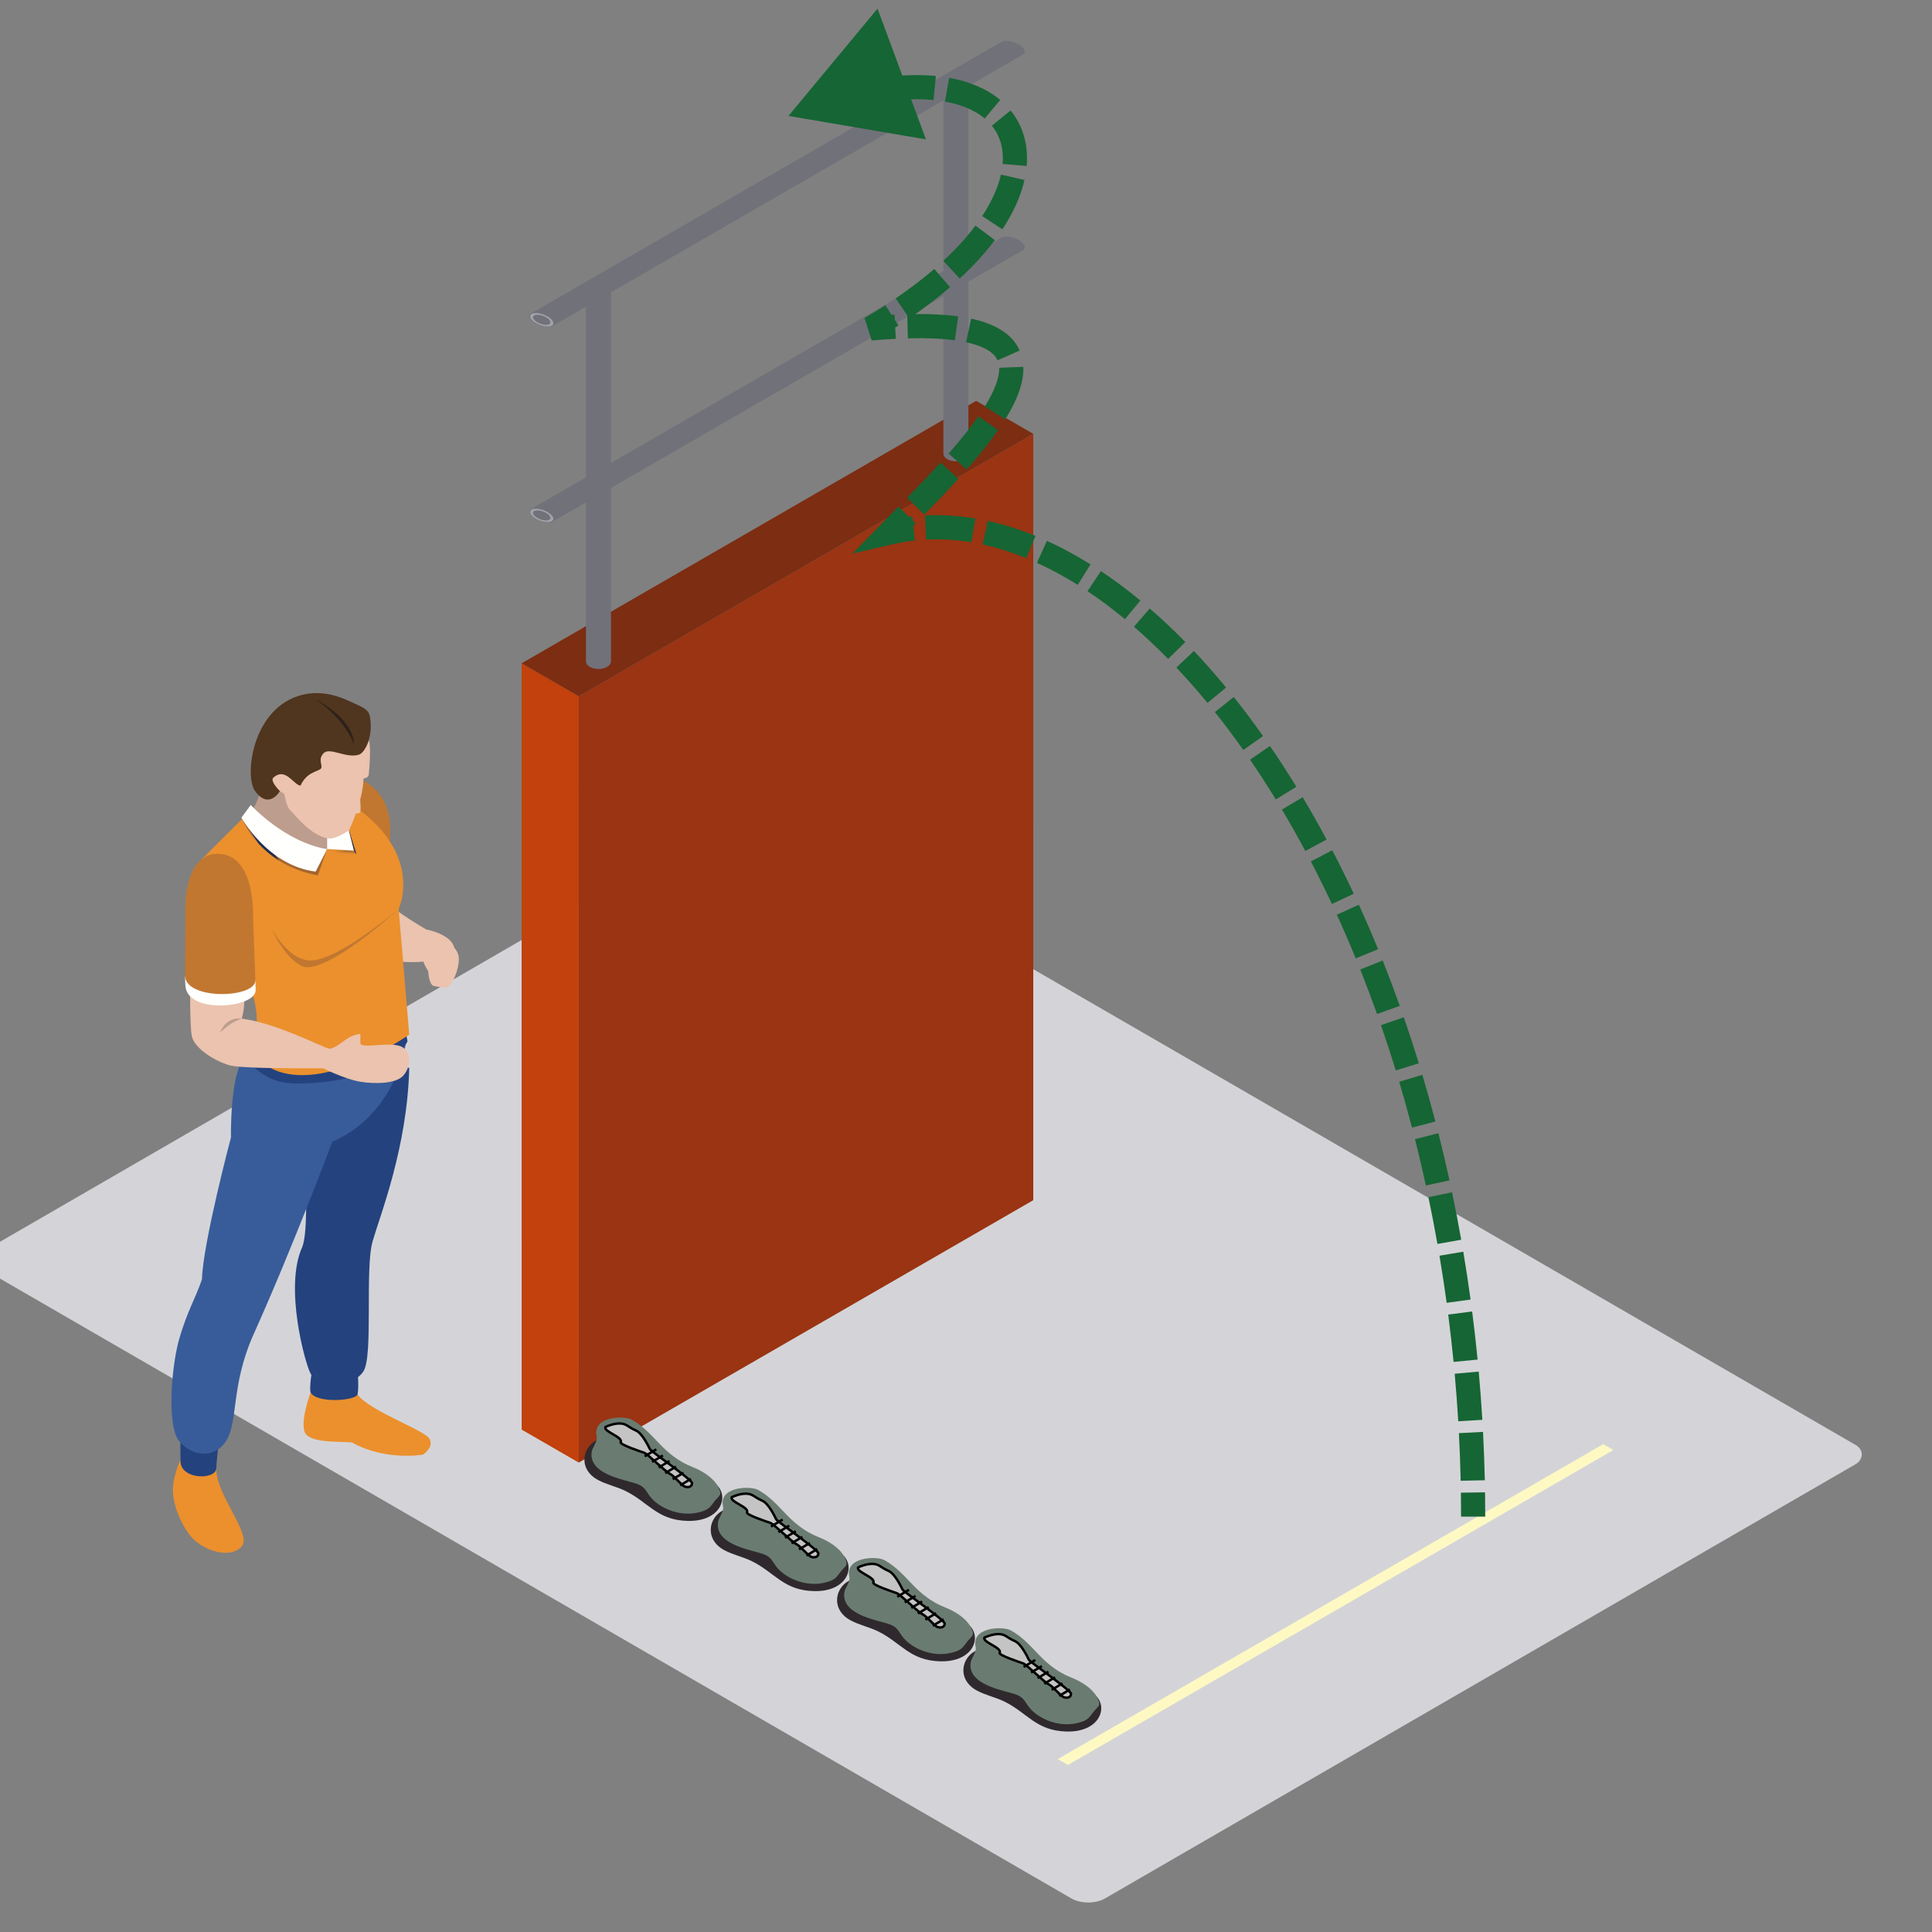 <svg width="800" height="800" viewBox="0 0 800 800" fill="none" xmlns="http://www.w3.org/2000/svg">
<rect x="0" y="0" width="800" height="800" fill="#808080" stroke="none"/>
<g clip-path="url(#clip0_7721_38924)">
<rect width="535.546" height="374.882" rx="8" transform="matrix(0.866 0.501 -0.866 0.501 311.471 334)" fill="#D4D4D8"/>
<path fill-rule="evenodd" clip-rule="evenodd" d="M149.321 322.805C167.959 331.067 159.831 356.021 159.831 356.021L139.988 341.325L141.5 325.683C141.5 325.683 145.979 321.679 149.321 322.805Z" fill="#C17730"/>
<path fill-rule="evenodd" clip-rule="evenodd" d="M176.496 384.876C176.496 384.876 168.592 380.366 162.504 375.672C154.6 376.358 162.32 397.955 162.32 397.955C162.32 397.955 169.969 398.758 175.316 398.195C176.744 402.322 179.506 404.573 179.506 404.573L186.782 401.575C186.782 401.575 188.759 395.624 188.119 392.495C186.782 386.68 176.496 384.876 176.496 384.876Z" fill="#EBC3AE"/>
<path fill-rule="evenodd" clip-rule="evenodd" d="M107.613 326.089C107.801 331.346 103.479 336.858 103.479 336.858L113.885 351.582L128.685 359.592L140.996 354.463L142.369 341.324L130.946 324.557L112.512 321.124C112.512 321.124 107.429 320.833 107.613 326.089Z" fill="#BD9D8D"/>
<path fill-rule="evenodd" clip-rule="evenodd" d="M148.052 577.493C153.535 584.566 175.996 592.197 177.877 595.825C179.758 599.453 175.115 602.335 175.115 602.335C175.115 602.335 159.683 605.085 145.795 597.326C142.005 596.739 131.143 597.701 127.156 594.385C123.174 591.068 128.625 576.559 128.625 576.559C128.625 576.559 142.557 570.425 148.052 577.493Z" fill="#EB902D"/>
<path fill-rule="evenodd" clip-rule="evenodd" d="M129.322 566.797C129.322 566.797 127.937 574.68 128.625 576.56C130.827 581.066 146.571 580.184 148.052 577.494C148.701 574.041 148.052 567.735 148.052 567.735L129.322 566.797Z" fill="#24427E"/>
<path fill-rule="evenodd" clip-rule="evenodd" d="M169.46 442.367C168.592 475.208 157.55 502.736 154.288 513.995C151.03 525.259 154.624 561.292 150.518 567.798C146.411 574.304 132.455 575.557 128.625 568.8C126.388 564.848 117.547 532.826 125.183 516.306C129.198 505.985 124.427 451.12 124.427 451.12C124.427 451.12 168.32 439.302 169.46 442.367Z" fill="#24427E"/>
<path fill-rule="evenodd" clip-rule="evenodd" d="M89.547 608.089C89.423 619.225 104.736 635.621 99.961 640.495C94.566 645.999 83.28 641.497 78.881 635.989C74.495 630.484 71.625 622.853 71.609 616.97C71.585 611.087 74.731 604.453 74.731 604.453C74.731 604.453 88.799 604.96 89.547 608.089Z" fill="#EB902D"/>
<path fill-rule="evenodd" clip-rule="evenodd" d="M74.743 592.824C74.743 592.824 74.619 597.39 74.743 605.086C74.867 612.781 89.299 612.845 89.547 608.091C89.863 602.08 91.052 593.826 91.052 593.826L74.743 592.824Z" fill="#24427E"/>
<path fill-rule="evenodd" clip-rule="evenodd" d="M101.586 437.274C95.066 444.179 95.643 470.956 95.643 470.956C95.643 470.956 84.028 514.749 83.616 529.76C81.175 537.085 77.508 543.024 74.243 554.287C70.977 565.547 68.976 590.568 74.243 596.826C79.514 603.081 88.038 603.831 92.809 597.828C99.165 589.818 94.99 574.759 105.108 552.283C121.169 516.609 137.63 472.705 137.63 472.705C137.63 472.705 162.568 464.195 168.34 430.66C161.063 433.666 106.417 433.111 101.586 437.274Z" fill="#385C9A"/>
<path fill-rule="evenodd" clip-rule="evenodd" d="M105.86 429.808L101.586 437.272C101.586 437.272 107.541 448.635 122.294 448.639C160.691 448.651 168.736 431.233 168.736 431.233L167.459 423.781L105.86 429.808Z" fill="#24427E"/>
<path fill-rule="evenodd" clip-rule="evenodd" d="M165.074 376.358L169.46 428.393C169.46 428.393 145.631 445.192 125.179 445.192C108.746 445.192 104.152 434.599 104.152 434.599C104.152 434.599 108.17 426.249 105.316 414.303C102.459 402.349 83.616 355.699 83.616 355.699L103.839 335.571C103.839 335.571 123.803 353.587 135.469 351.584C138.483 350.582 130.198 327.44 130.198 324.559C179.318 346.83 165.074 376.358 165.074 376.358Z" fill="#EB902D"/>
<path fill-rule="evenodd" clip-rule="evenodd" d="M112.512 384.554C112.512 384.554 118.283 395.753 126.54 397.505C137.222 400.319 165.074 376.359 165.074 376.359C165.074 376.359 136.35 402.89 125.68 400.319C117.779 397.134 112.512 384.554 112.512 384.554Z" fill="#C17730"/>
<mask id="mask0_7721_38924" style="mask-type:alpha" maskUnits="userSpaceOnUse" x="135" y="351" width="13" height="3">
<path d="M147.22 353.478L135.469 351.582L146.527 352.209L146.499 352.097C146.747 352.556 146.987 353.019 147.22 353.478Z" fill="white"/>
</mask>
<g mask="url(#mask0_7721_38924)">
<path fill-rule="evenodd" clip-rule="evenodd" d="M135.469 353.478H147.22V351.582H135.469V353.478Z" fill="#A46630"/>
</g>
<path fill-rule="evenodd" clip-rule="evenodd" d="M147.536 353.533L147.22 353.481C146.987 353.022 146.747 352.559 146.499 352.1L144.426 343.882C144.474 343.846 144.502 343.83 144.502 343.83C144.502 343.83 144.514 343.802 144.538 343.75L147.536 353.533Z" fill="#212E51"/>
<path fill-rule="evenodd" clip-rule="evenodd" d="M135.469 351.582L146.527 352.209L142.993 338.195L135.469 338.942V351.582Z" fill="#FFFFFE"/>
<path fill-rule="evenodd" clip-rule="evenodd" d="M152.687 306.51C153.787 309.169 152.843 319.426 152.687 320.739C152.531 322.053 151.358 322.053 150.517 322.432C150.237 332.099 144.502 343.829 144.502 343.829C144.502 343.829 139.111 347.541 136.221 347.206C128.685 346.332 121.917 337.072 120.224 335.571C118.531 334.066 117.779 328.814 117.779 328.814L115.894 327.561C111.756 329.377 111.195 327.688 111.195 327.688V318.867L114.577 306.51L128.625 296.344L146.527 295.027C146.527 295.027 151.59 303.844 152.687 306.51Z" fill="#EBC3AE"/>
<path fill-rule="evenodd" clip-rule="evenodd" d="M148.645 326.562C148.645 326.562 149.769 335.008 149.113 336.317C148.453 337.63 143.654 336.134 143.654 336.134L148.645 326.562Z" fill="#EBC3AE"/>
<path fill-rule="evenodd" clip-rule="evenodd" d="M115.894 327.56C115.894 327.56 112.008 323.808 113.012 322.184C118.151 317.298 121.545 325.058 124.427 325.309C126.936 319.801 131.331 319.554 132.712 318.424C134.088 317.298 131.331 314.672 133.964 311.918C136.598 309.168 143.374 314.301 148.897 312.421C152.03 310.669 154.664 303.289 153.031 296.152C152.403 293.406 148.817 292.301 145.383 290.652C139.896 288.018 132.988 285.879 125.427 287.647C104.364 292.652 101.09 321.429 105.608 327.56C111.444 335.479 115.894 327.56 115.894 327.56Z" fill="#50351F"/>
<path fill-rule="evenodd" clip-rule="evenodd" d="M130.702 289.527C147.636 299.035 146.511 308.043 146.511 308.043C146.511 308.043 143.374 298.412 130.702 289.527Z" fill="#2D2119"/>
<path fill-rule="evenodd" clip-rule="evenodd" d="M100.994 410.312C101.502 412.435 101.166 418.669 100.085 421.775C114.89 423.778 133.2 433.577 136.478 434.291C139.491 436.542 135.905 442.394 133.772 442.362C122.714 442.362 99.609 442.501 94.818 441.049C88.103 439.013 80.262 433.729 79.386 428.847C78.505 423.97 78.761 406.141 78.761 406.141C78.761 406.141 100.497 408.184 100.994 410.312Z" fill="#EBC3AE"/>
<path fill-rule="evenodd" clip-rule="evenodd" d="M76.628 404.27C76.652 405.926 76.688 407.199 76.752 407.89C77.128 420.215 105.86 417.401 105.86 410.081C105.86 409.362 105.824 407.882 105.76 405.938L76.628 404.27Z" fill="#FFFFFE"/>
<path fill-rule="evenodd" clip-rule="evenodd" d="M105.76 405.936C105.7 403.988 104.792 380.24 104.792 380.24C104.792 380.24 106.045 354.899 91.308 353.586C76.56 352.273 76.752 375.107 76.752 375.107C76.752 375.107 76.596 402.871 76.628 404.267C77.317 414.21 105.732 413.364 105.76 405.936Z" fill="#C17730"/>
<path fill-rule="evenodd" clip-rule="evenodd" d="M100.085 421.774C94.91 423.498 91.192 427.533 91.192 427.533C91.192 427.533 93.121 421.059 100.085 421.774Z" fill="#BD9D8D"/>
<path fill-rule="evenodd" clip-rule="evenodd" d="M133.772 442.363C133.772 442.363 143.001 446.929 149.241 447.93C155.476 448.932 163.489 448.697 166.623 445.759C169.764 442.818 171.041 436.104 166.523 433.542C162.004 430.975 149.241 434.568 149.241 431.937C149.241 430.436 149.241 429.107 149.241 428.102C142.993 428.848 141.116 433.354 136.478 434.292C135.589 434.855 133.772 442.363 133.772 442.363Z" fill="#EBC3AE"/>
<mask id="mask1_7721_38924" style="mask-type:alpha" maskUnits="userSpaceOnUse" x="102" y="334" width="3" height="3">
<path d="M102.455 336.95C102.423 336.89 102.403 336.862 102.403 336.862L102.395 336.87L103.839 334.914C103.839 334.914 104.043 335.118 104.44 335.481C104.348 335.621 104.264 335.752 104.18 335.876C103.955 335.676 103.839 335.573 103.839 335.573L102.455 336.95Z" fill="white"/>
</mask>
<g mask="url(#mask1_7721_38924)">
<path fill-rule="evenodd" clip-rule="evenodd" d="M102.395 336.95H104.44V334.914H102.395V336.95Z" fill="#246A7A"/>
</g>
<path fill-rule="evenodd" clip-rule="evenodd" d="M133.56 351.741C122.714 351.741 106.713 338.095 104.179 335.876C104.263 335.752 104.348 335.62 104.44 335.48C107.289 338.099 119.968 349.043 135.469 351.585C134.857 351.689 134.216 351.741 133.56 351.741Z" fill="#816C61"/>
<path fill-rule="evenodd" clip-rule="evenodd" d="M131.611 362.504C125.123 361.27 119.876 359.039 115.674 356.437C107.789 346.091 102.991 337.873 102.454 336.947L103.839 335.57C103.839 335.57 103.955 335.674 104.179 335.874C106.713 338.093 122.714 351.739 133.56 351.739C134.216 351.739 134.857 351.687 135.469 351.583L131.611 362.504ZM107.049 349.328C102.238 344.112 100.485 339.458 100.485 339.458L100.657 339.226C101.258 340.304 103.411 344.08 107.049 349.328Z" fill="#A46630"/>
<path fill-rule="evenodd" clip-rule="evenodd" d="M115.674 356.437C112.076 354.21 109.242 351.711 107.049 349.328C103.411 344.08 101.258 340.304 100.657 339.226L102.394 336.867L102.402 336.859C102.402 336.859 102.422 336.887 102.454 336.947C102.991 337.873 107.789 346.091 115.674 356.437Z" fill="#212E51"/>
<path fill-rule="evenodd" clip-rule="evenodd" d="M103.839 333.32C103.839 333.32 117.827 348.691 135.469 351.585L130.702 360.908C110.875 358.466 99.961 338.573 99.961 338.573L103.839 333.32Z" fill="#FFFFFE"/>
<path fill-rule="evenodd" clip-rule="evenodd" d="M181.699 398.995C182.243 399.214 182.696 399.031 183 398.807L182.928 398.979C182.928 398.979 182.447 399.598 181.591 399.258C180.742 398.907 180.827 398.129 180.827 398.129L180.903 397.953C180.959 398.324 181.155 398.771 181.699 398.995Z" fill="#94292A"/>
<path fill-rule="evenodd" clip-rule="evenodd" d="M186.117 393.727C186.117 393.727 180.082 392.533 178.189 396.473C176.336 400.328 177.577 408.064 179.694 408.295C182.515 408.61 183.78 409.672 185.581 408.407C188.327 406.483 190.704 398.868 189.808 395.531C188.971 392.402 186.946 391.699 186.946 391.699L186.117 393.727Z" fill="#EBC3AE"/>
<rect width="27.32" height="317.32" transform="matrix(0.866 0.5 3.18351e-05 1 216 274.652)" fill="#C2410C"/>
<rect width="217.32" height="317.32" transform="matrix(0.866 -0.5 -3.18351e-05 1 239.66 288.312)" fill="#9A3412"/>
<rect width="217.32" height="27.32" transform="matrix(0.866 -0.5 0.866 0.5 216 274.652)" fill="#7C2D12"/>
<path fill-rule="evenodd" clip-rule="evenodd" d="M247.597 612.812C251.163 614.731 255.386 615.591 259.038 617.391C268.507 622.067 272.124 629.46 284.688 629.776C298.306 630.123 302.019 619.977 296.839 614.928C295.89 614.004 255.516 595.855 252.26 595.508C242.569 594.476 237.323 607.29 247.597 612.812Z" fill="#2F292D"/>
<path fill-rule="evenodd" clip-rule="evenodd" d="M244.955 601.604C244.267 609.444 254.933 611.974 261.872 613.859C263.313 614.251 264.785 614.694 265.916 615.547C267.27 616.572 267.984 618.059 268.942 619.366C272.529 624.251 280.988 628.059 288.763 626.36C293.778 625.268 293.961 624.024 295.981 621.483C297.217 619.922 298.689 619.251 298.153 617.5C297.204 614.381 294.218 610.402 286.329 607.272C281.21 605.237 277.009 601.891 273.417 598.165C269.826 594.439 266.365 590.475 261.611 587.87C258.337 586.082 245.246 586.462 247.066 594.711C247.584 597.062 245.164 599.205 244.955 601.604Z" fill="#6A7C72"/>
<path d="M257.014 597.174C258.097 595.007 249.749 592.814 250.718 590.875C251.686 590.391 254.205 589.422 256.53 589.422C259.436 589.422 259.92 590.875 263.31 592.329C266.023 593.492 268.638 599.112 269.122 600.081C269.607 601.05 286.558 612.679 286.558 614.133C286.558 615.586 285.105 616.071 283.652 615.586C282.199 615.102 279.293 611.225 277.356 610.256C275.419 609.287 268.154 602.02 266.701 601.535L266.701 601.535C265.248 601.05 256.53 598.143 257.014 597.174Z" fill="#C4C4C4" stroke="black"/>
<line y1="-0.5" x2="5.649" y2="-0.5" transform="matrix(0.857 -0.515 0.514 0.858 267.185 603.473)" stroke="black"/>
<line y1="-0.5" x2="5.217" y2="-0.5" transform="matrix(0.857 -0.515 0.515 0.857 270.277 605.789)" stroke="black"/>
<line y1="-0.5" x2="5.217" y2="-0.5" transform="matrix(0.857 -0.515 0.515 0.857 272.997 608.102)" stroke="black"/>
<line y1="-0.5" x2="5.217" y2="-0.5" transform="matrix(0.857 -0.515 0.515 0.857 275.717 610.414)" stroke="black"/>
<line y1="-0.5" x2="5.217" y2="-0.5" transform="matrix(0.857 -0.515 0.515 0.857 278.809 612.945)" stroke="black"/>
<line y1="-0.5" x2="5.217" y2="-0.5" transform="matrix(0.857 -0.515 0.515 0.857 281.901 615.477)" stroke="black"/>
<path fill-rule="evenodd" clip-rule="evenodd" d="M299.905 641.882C303.47 643.801 307.693 644.662 311.346 646.461C320.814 651.137 324.432 658.53 336.996 658.847C350.613 659.193 354.327 649.047 349.146 643.998C348.197 643.074 307.824 624.925 304.567 624.578C294.877 623.546 289.631 636.36 299.905 641.882Z" fill="#2F292D"/>
<path fill-rule="evenodd" clip-rule="evenodd" d="M297.262 630.675C296.575 638.514 307.24 641.044 314.18 642.93C315.621 643.321 317.092 643.764 318.224 644.618C319.578 645.642 320.292 647.129 321.25 648.437C324.837 653.322 333.295 657.13 341.071 655.43C346.086 654.339 346.269 653.094 348.289 650.553C349.525 648.992 350.996 648.321 350.461 646.57C349.512 643.451 346.525 639.472 338.637 636.342C333.517 634.308 329.316 630.962 325.725 627.236C322.133 623.51 318.672 619.545 313.919 616.941C310.645 615.152 297.554 615.532 299.374 623.782C299.892 626.133 297.471 628.275 297.262 630.675Z" fill="#6A7C72"/>
<path d="M309.322 626.245C310.405 624.078 302.057 621.884 303.025 619.946C303.994 619.461 306.513 618.492 308.837 618.492C311.743 618.492 312.228 619.946 315.618 621.399C318.33 622.562 320.946 628.183 321.43 629.152C321.914 630.121 338.866 641.749 338.866 643.203C338.866 644.657 337.413 645.141 335.96 644.657C334.507 644.172 331.601 640.296 329.664 639.327C327.726 638.358 320.461 631.09 319.008 630.605L319.008 630.605C317.555 630.121 308.837 627.214 309.322 626.245Z" fill="#C4C4C4" stroke="black"/>
<line y1="-0.5" x2="5.649" y2="-0.5" transform="matrix(0.857 -0.515 0.514 0.858 319.493 632.543)" stroke="black"/>
<line y1="-0.5" x2="5.217" y2="-0.5" transform="matrix(0.857 -0.515 0.515 0.857 322.585 634.859)" stroke="black"/>
<line y1="-0.5" x2="5.217" y2="-0.5" transform="matrix(0.857 -0.515 0.515 0.857 325.305 637.172)" stroke="black"/>
<line y1="-0.5" x2="5.217" y2="-0.5" transform="matrix(0.857 -0.515 0.515 0.857 328.024 639.484)" stroke="black"/>
<line y1="-0.5" x2="5.217" y2="-0.5" transform="matrix(0.857 -0.515 0.515 0.857 331.117 642.016)" stroke="black"/>
<line y1="-0.5" x2="5.217" y2="-0.5" transform="matrix(0.857 -0.515 0.515 0.857 334.209 644.547)" stroke="black"/>
<path fill-rule="evenodd" clip-rule="evenodd" d="M352.212 670.956C355.778 672.875 360.001 673.736 363.653 675.536C373.122 680.212 376.739 687.604 389.303 687.921C402.921 688.267 406.634 678.121 401.454 673.073C400.505 672.149 360.131 653.999 356.875 653.653C347.184 652.62 341.938 665.434 352.212 670.956Z" fill="#2F292D"/>
<path fill-rule="evenodd" clip-rule="evenodd" d="M349.57 659.749C348.882 667.589 359.548 670.119 366.487 672.004C367.928 672.395 369.399 672.839 370.531 673.692C371.885 674.716 372.599 676.203 373.557 677.511C377.144 682.396 385.603 686.204 393.378 684.505C398.393 683.413 398.576 682.168 400.596 679.627C401.832 678.066 403.304 677.395 402.768 675.644C401.819 672.526 398.833 668.546 390.944 665.416C385.825 663.382 381.624 660.036 378.032 656.31C374.441 652.584 370.98 648.619 366.226 646.015C362.952 644.226 349.861 644.606 351.681 652.856C352.199 655.207 349.779 657.349 349.57 659.749Z" fill="#6A7C72"/>
<path d="M361.629 655.319C362.712 653.152 354.364 650.958 355.333 649.02C356.301 648.535 358.82 647.566 361.145 647.566C364.051 647.566 364.535 649.02 367.925 650.474C370.638 651.636 373.253 657.257 373.737 658.226C374.222 659.195 391.173 670.824 391.173 672.277C391.173 673.731 389.72 674.215 388.267 673.731C386.814 673.246 383.908 669.37 381.971 668.401C380.034 667.432 372.769 660.164 371.316 659.68L371.316 659.68C369.863 659.195 361.145 656.288 361.629 655.319Z" fill="#C4C4C4" stroke="black"/>
<line y1="-0.5" x2="5.649" y2="-0.5" transform="matrix(0.857 -0.515 0.514 0.858 371.8 661.617)" stroke="black"/>
<line y1="-0.5" x2="5.217" y2="-0.5" transform="matrix(0.857 -0.515 0.515 0.857 374.892 663.934)" stroke="black"/>
<line y1="-0.5" x2="5.217" y2="-0.5" transform="matrix(0.857 -0.515 0.515 0.857 377.612 666.246)" stroke="black"/>
<line y1="-0.5" x2="5.217" y2="-0.5" transform="matrix(0.857 -0.515 0.515 0.857 380.332 668.559)" stroke="black"/>
<line y1="-0.5" x2="5.217" y2="-0.5" transform="matrix(0.857 -0.515 0.515 0.857 383.424 671.09)" stroke="black"/>
<line y1="-0.5" x2="5.217" y2="-0.5" transform="matrix(0.857 -0.515 0.515 0.857 386.516 673.621)" stroke="black"/>
<path fill-rule="evenodd" clip-rule="evenodd" d="M404.52 700.027C408.085 701.945 412.308 702.806 415.961 704.606C425.429 709.282 429.047 716.674 441.611 716.991C455.228 717.338 458.942 707.192 453.761 702.143C452.812 701.219 412.439 683.069 409.182 682.723C399.492 681.691 394.246 694.505 404.52 700.027Z" fill="#2F292D"/>
<path fill-rule="evenodd" clip-rule="evenodd" d="M401.877 688.819C401.19 696.659 411.855 699.189 418.795 701.074C420.236 701.465 421.707 701.909 422.839 702.762C424.193 703.787 424.907 705.273 425.865 706.581C429.452 711.466 437.91 715.274 445.686 713.575C450.701 712.483 450.884 711.239 452.904 708.698C454.14 707.136 455.611 706.466 455.076 704.715C454.127 701.596 451.14 697.616 443.252 694.487C438.132 692.452 433.931 689.106 430.34 685.38C426.748 681.654 423.287 677.69 418.533 675.085C415.26 673.297 402.169 673.677 403.989 681.926C404.507 684.277 402.086 686.42 401.877 688.819Z" fill="#6A7C72"/>
<path d="M413.937 684.389C415.02 682.222 406.672 680.028 407.64 678.09C408.609 677.606 411.128 676.637 413.452 676.637C416.358 676.637 416.843 678.09 420.233 679.544C422.945 680.707 425.561 686.327 426.045 687.296C426.529 688.265 443.481 699.894 443.481 701.347C443.481 702.801 442.028 703.286 440.575 702.801C439.122 702.317 436.216 698.44 434.279 697.471C432.341 696.502 425.076 689.234 423.623 688.75L423.623 688.75C422.17 688.265 413.452 685.358 413.937 684.389Z" fill="#C4C4C4" stroke="black"/>
<line y1="-0.5" x2="5.649" y2="-0.5" transform="matrix(0.857 -0.515 0.514 0.858 424.108 690.688)" stroke="black"/>
<line y1="-0.5" x2="5.217" y2="-0.5" transform="matrix(0.857 -0.515 0.515 0.857 427.2 693.004)" stroke="black"/>
<line y1="-0.5" x2="5.217" y2="-0.5" transform="matrix(0.857 -0.515 0.515 0.857 429.92 695.316)" stroke="black"/>
<line y1="-0.5" x2="5.217" y2="-0.5" transform="matrix(0.857 -0.515 0.515 0.857 432.639 697.629)" stroke="black"/>
<line y1="-0.5" x2="5.217" y2="-0.5" transform="matrix(0.857 -0.515 0.515 0.857 435.732 700.16)" stroke="black"/>
<line y1="-0.5" x2="5.217" y2="-0.5" transform="matrix(0.857 -0.515 0.515 0.857 438.824 702.691)" stroke="black"/>
<rect width="260.832" height="4.848" transform="matrix(0.866 -0.5 0.866 0.5 438 728.41)" fill="#FEF9C3"/>
<path fill-rule="evenodd" clip-rule="evenodd" d="M242.638 273.899C242.638 274.694 243.143 275.49 244.155 276.096C246.177 277.31 249.456 277.31 251.479 276.096C252.49 275.49 252.995 274.694 252.995 273.899V119.041C252.995 118.246 252.49 117.45 251.479 116.844C249.456 115.63 246.177 115.63 244.155 116.844C243.143 117.45 242.638 118.246 242.638 119.041V273.899Z" fill="#71717A"/>
<circle r="3.436" transform="matrix(0.866 -0.5 0.866 0.5 247.816 118.934)" stroke="#A1A1AA"/>
<path fill-rule="evenodd" clip-rule="evenodd" d="M390.638 187.899C390.638 188.694 391.143 189.49 392.155 190.096C394.177 191.31 397.456 191.31 399.479 190.096C400.49 189.49 400.995 188.694 400.995 187.899V33.041C400.995 32.246 400.49 31.45 399.479 30.844C397.456 29.63 394.177 29.63 392.155 30.844C391.143 31.45 390.638 32.246 390.638 33.041V187.899Z" fill="#71717A"/>
<circle r="3.436" transform="matrix(0.866 -0.5 0.866 0.5 395.816 32.934)" stroke="#A1A1AA"/>
<path fill-rule="evenodd" clip-rule="evenodd" d="M423.609 22.552C424.297 22.155 424.548 21.505 424.198 20.696C423.497 19.078 420.658 17.439 417.856 17.034C416.455 16.832 415.328 16.977 414.64 17.374L219.918 129.78C219.229 130.178 218.979 130.828 219.329 131.637C220.029 133.255 222.869 134.894 225.671 135.298C227.072 135.501 228.198 135.356 228.887 134.958L423.609 22.552Z" fill="#71717A"/>
<circle r="3.436" transform="matrix(-1.183 -0.183 -0.317 -0.683 224.312 132.42)" stroke="#A1A1AA"/>
<path fill-rule="evenodd" clip-rule="evenodd" d="M423.609 103.552C424.297 103.155 424.548 102.505 424.198 101.696C423.497 100.078 420.658 98.439 417.856 98.034C416.455 97.832 415.328 97.977 414.64 98.374L219.918 210.78C219.229 211.178 218.979 211.828 219.329 212.637C220.029 214.255 222.869 215.894 225.671 216.298C227.072 216.501 228.198 216.356 228.887 215.958L423.609 103.552Z" fill="#71717A"/>
<circle r="3.436" transform="matrix(-1.183 -0.183 -0.317 -0.683 224.312 213.42)" stroke="#A1A1AA"/>
<path d="M368.5 220.5L364.923 217.006L352.974 229.239L369.631 225.37L368.5 220.5ZM326.5 47.998L383.412 57.714L363.37 3.569L326.5 47.998ZM360.5 135.996L357.976 131.68L360.931 140.978L360.5 135.996ZM342.693 47.538C349.612 45.37 356.081 43.791 362.08 42.739L360.354 32.889C353.886 34.023 346.994 35.711 339.702 37.995L342.693 47.538ZM367.046 41.974C374.367 41.004 380.877 40.87 386.551 41.42L387.515 31.466C380.969 30.832 373.686 31.007 365.734 32.06L367.046 41.974ZM391.28 42.067C398.48 43.363 403.923 45.864 407.746 49.061L414.161 41.39C408.72 36.84 401.554 33.756 393.052 32.226L391.28 42.067ZM410.707 52.05C414.079 56.2 415.701 61.51 415.158 67.879L425.122 68.728C425.86 60.061 423.644 52.112 418.467 45.743L410.707 52.05ZM414.463 72.302C413.29 77.499 410.785 83.282 406.714 89.459L415.064 94.961C419.657 87.993 422.728 81.103 424.218 74.503L414.463 72.302ZM403.927 93.419C400.38 98.156 395.959 103.05 390.605 108.011L397.402 115.346C403.143 110.027 407.981 104.689 411.932 99.412L403.927 93.419ZM386.858 111.361C382.159 115.418 376.843 119.496 370.886 123.548L376.51 131.817C382.758 127.567 388.381 123.257 393.392 118.931L386.858 111.361ZM366.614 126.378C363.86 128.154 360.981 129.923 357.976 131.68L363.024 140.313C366.151 138.484 369.154 136.639 372.035 134.781L366.614 126.378ZM360.931 140.978C364.46 140.673 367.788 140.445 370.924 140.29L370.431 130.302C367.161 130.463 363.709 130.7 360.069 131.015L360.931 140.978ZM375.933 140.1C383.759 139.898 390.185 140.204 395.398 140.917L396.753 131.009C390.862 130.204 383.873 129.892 375.675 130.103L375.933 140.1ZM400.021 141.72C408.678 143.59 411.93 146.618 413.07 149.195L422.215 145.147C419.173 138.275 412.08 134.095 402.133 131.946L400.021 141.72ZM413.744 152.286C413.893 156.207 411.968 161.595 407.774 168.343L416.267 173.622C420.723 166.453 424.004 158.921 423.737 151.905L413.744 152.286ZM405.114 172.37C401.68 177.3 397.453 182.492 392.789 187.784L400.291 194.395C405.096 188.944 409.591 183.439 413.319 178.086L405.114 172.37ZM389.45 191.51C384.978 196.427 380.256 201.342 375.588 206.127L382.745 213.11C387.443 208.296 392.259 203.284 396.848 198.239L389.45 191.51ZM372.044 209.747C369.619 212.219 367.221 214.654 364.923 217.006L372.077 223.994C374.364 221.652 376.74 219.239 379.182 216.751L372.044 209.747ZM369.631 225.37C372.676 224.663 375.749 224.142 378.846 223.802L377.754 213.861C374.267 214.244 370.803 214.832 367.369 215.63L369.631 225.37ZM383.503 223.428C389.649 223.113 395.896 223.495 402.216 224.554L403.868 214.691C396.873 213.519 389.9 213.087 382.992 213.441L383.503 223.428ZM406.873 225.454C412.854 226.762 418.895 228.666 424.968 231.153L428.757 221.898C422.19 219.21 415.596 217.125 409.009 215.684L406.873 225.454ZM429.371 233.055C434.993 235.61 440.633 238.657 446.265 242.182L451.57 233.705C445.591 229.964 439.563 226.703 433.509 223.951L429.371 233.055ZM450.311 244.797C455.505 248.26 460.684 252.125 465.829 256.378L472.2 248.671C466.809 244.214 461.356 240.143 455.859 236.477L450.311 244.797ZM469.544 259.522C474.3 263.641 479.021 268.089 483.69 272.855L490.834 265.857C485.984 260.906 481.064 256.27 476.09 251.963L469.544 259.522ZM487.105 276.407C491.453 281.016 495.75 285.899 499.985 291.047L507.708 284.694C503.336 279.379 498.888 274.325 494.379 269.545L487.105 276.407ZM503.059 294.844C507.046 299.848 510.973 305.087 514.828 310.552L523 304.787C519.036 299.169 514.993 293.774 510.881 288.613L503.059 294.844ZM517.616 314.561C521.24 319.848 524.796 325.336 528.277 331.017L536.804 325.792C533.236 319.97 529.587 314.339 525.865 308.908L517.616 314.561ZM530.822 335.228C534.123 340.765 537.352 346.478 540.5 352.36L549.317 347.64C546.097 341.626 542.793 335.78 539.412 330.108L530.822 335.228ZM542.792 356.698C545.775 362.42 548.682 368.296 551.506 374.319L560.56 370.073C557.678 363.926 554.709 357.925 551.66 352.076L542.792 356.698ZM553.568 378.775C556.257 384.664 558.866 390.69 561.39 396.845L570.642 393.052C568.07 386.777 565.408 380.632 562.665 374.622L553.568 378.775ZM563.247 401.439C565.651 407.466 567.972 413.613 570.205 419.876L579.624 416.517C577.35 410.139 574.985 403.877 572.536 397.735L563.247 401.439ZM571.831 424.499C573.957 430.636 576 436.881 577.952 443.229L587.51 440.29C585.524 433.83 583.445 427.474 581.28 421.225L571.831 424.499ZM579.376 447.93C581.234 454.163 583.006 460.493 584.687 466.915L594.361 464.384C592.652 457.853 590.85 451.414 588.959 445.073L579.376 447.93ZM585.917 471.697C587.513 478.009 589.02 484.407 590.435 490.889L600.205 488.756C598.767 482.168 597.234 475.664 595.612 469.246L585.917 471.697ZM591.472 495.736C592.81 502.112 594.057 508.565 595.211 515.093L605.058 513.353C603.886 506.72 602.618 500.163 601.259 493.683L591.472 495.736ZM596.051 519.961C597.136 526.396 598.129 532.902 599.027 539.474L608.935 538.121C608.023 531.445 607.014 524.837 605.912 518.299L596.051 519.961ZM599.672 544.332C600.506 550.808 601.248 557.347 601.893 563.946L611.845 562.974C611.19 556.272 610.437 549.632 609.59 543.055L599.672 544.332ZM602.352 568.838C602.938 575.343 603.431 581.905 603.826 588.521L613.808 587.925C613.407 581.208 612.907 574.545 612.312 567.94L602.352 568.838ZM604.101 593.436C604.441 599.96 604.687 606.535 604.835 613.159L614.832 612.936C614.682 606.213 614.433 599.538 614.087 592.915L604.101 593.436ZM604.926 618.088C604.975 621.381 605 624.684 605 628H615C615 624.635 614.975 621.281 614.925 617.94L604.926 618.088Z" fill="#166534"/>
</g>
<defs>
<clipPath id="clip0_7721_38924">
<rect width="800" height="800" fill="white"/>
</clipPath>
</defs>
</svg>

